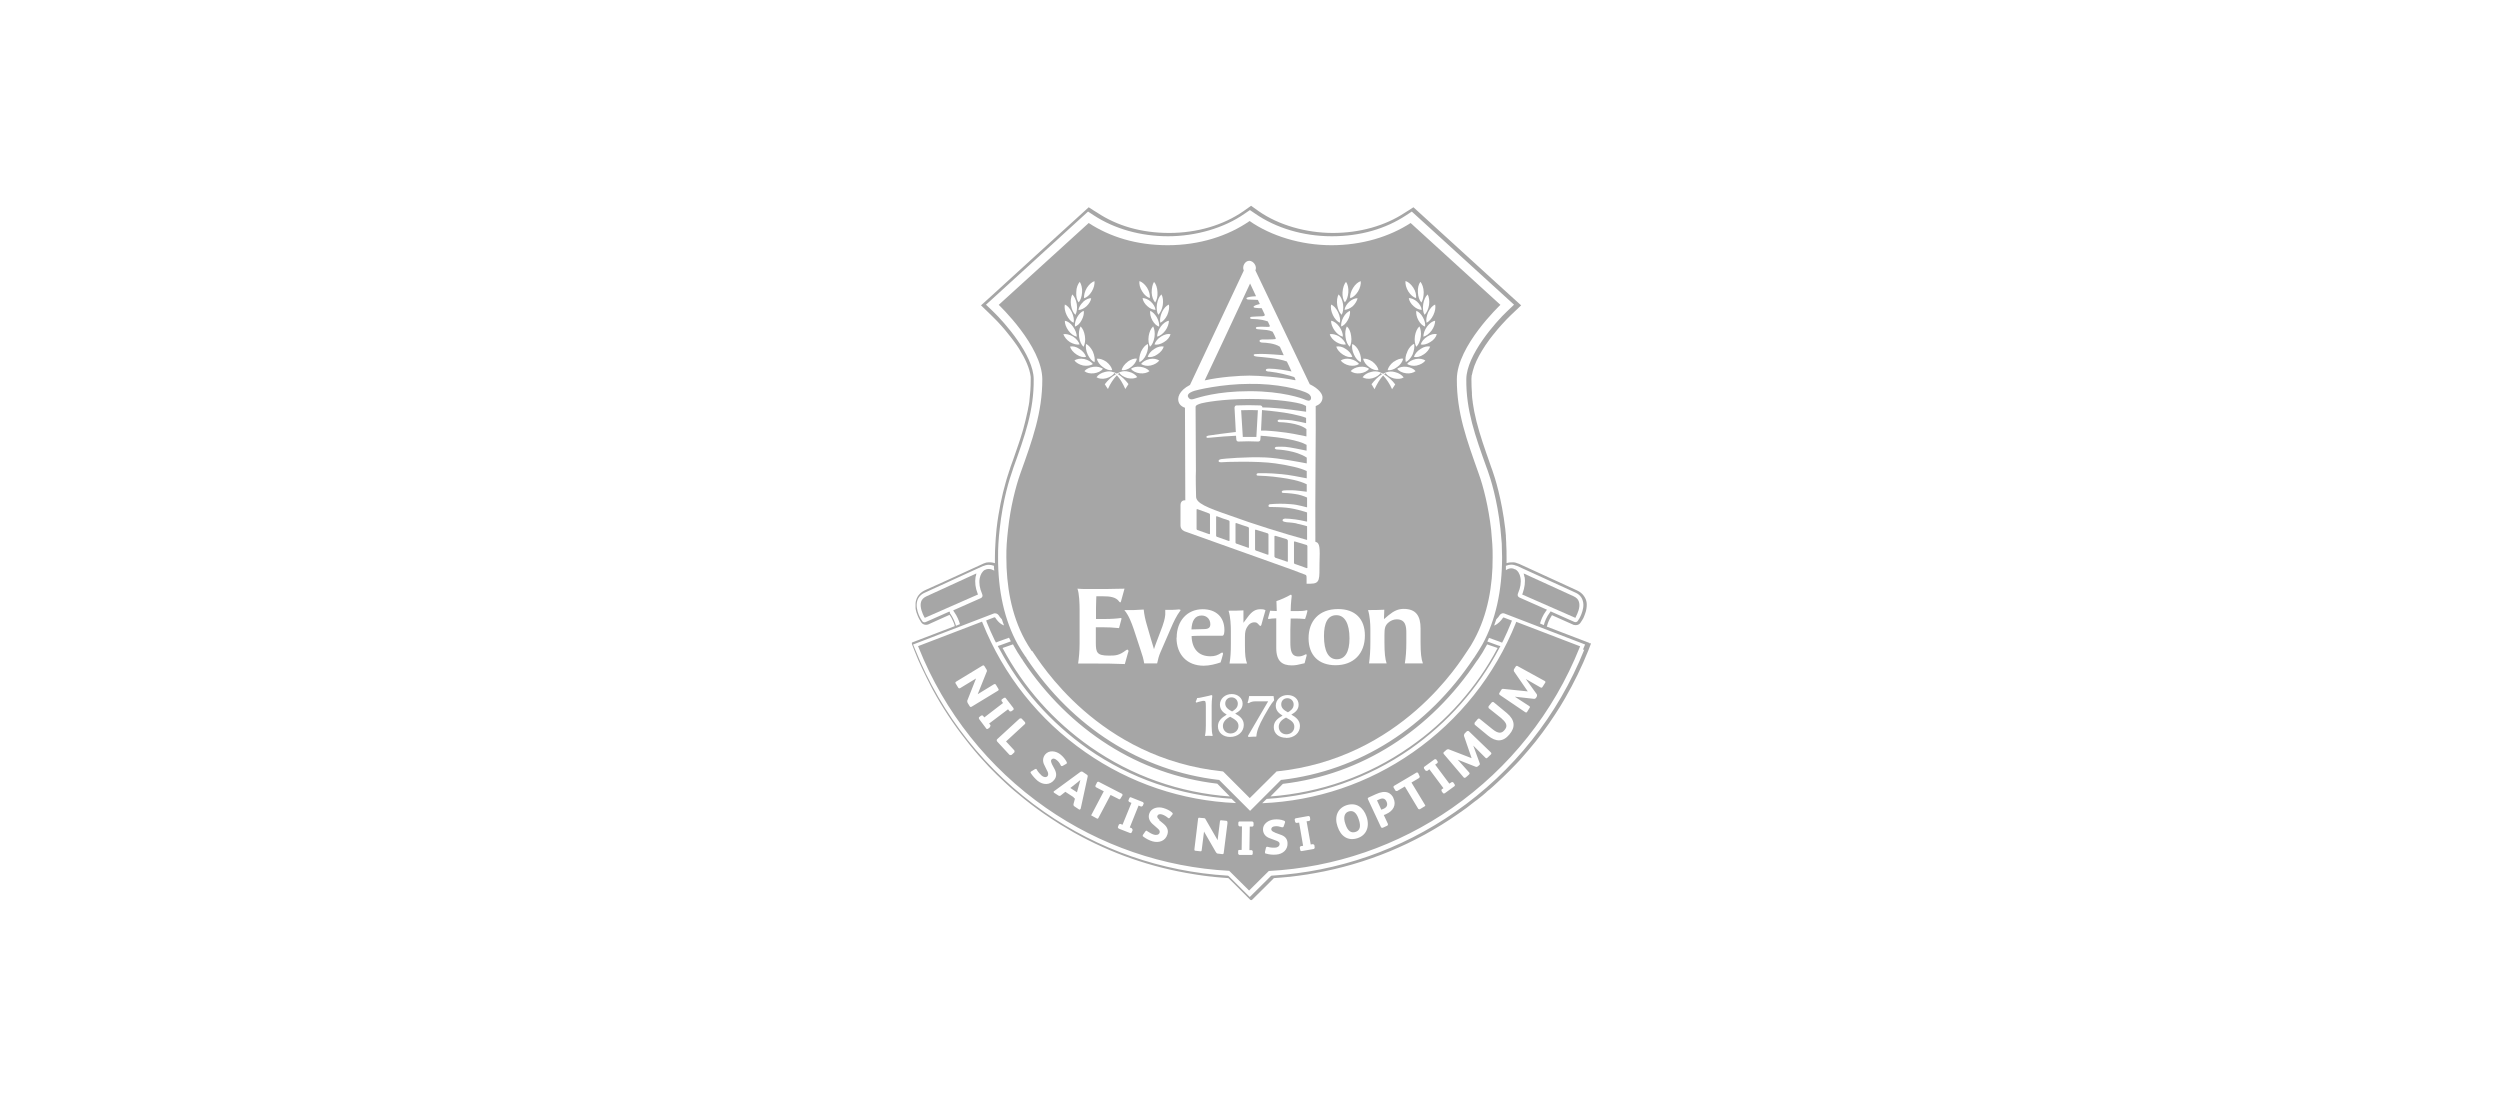<?xml version="1.0" encoding="UTF-8"?><svg id="Layer_1" xmlns="http://www.w3.org/2000/svg" xmlns:xlink="http://www.w3.org/1999/xlink" viewBox="0 0 150.89 66.73"><defs><style>.cls-1{fill:#a6a6a6;}.cls-1,.cls-2{stroke-width:0px;}.cls-3{clip-path:url(#clippath);}.cls-2{fill:none;}</style><clipPath id="clippath"><rect class="cls-2" width="150.89" height="66.73"/></clipPath></defs><g class="cls-3"><path class="cls-1" d="M59,35.81h0c-.13-.33-.17-.67-.12-.98,0-.02,0-.04.02-.06l.03-.16-3.01,1.38c-.17.08-.29.19-.33.34-.09.32.1.73.19.9l.04.06,3.21-1.41-.03-.07Z"/><path class="cls-1" d="M95.11,37.23c.09-.17.29-.58.19-.9-.04-.15-.15-.26-.32-.34l-3.02-1.38.04.16s0,.05.02.06c.05.3,0,.64-.12.98l-.03.07,3.21,1.41.04-.06Z"/><path class="cls-1" d="M65.16,47.25c.02-.07.03-.13.05-.17-.05.03-.1.07-.14.11l-.47.37.4.26.16-.57Z"/><path class="cls-1" d="M81.82,50.21c.25-.08.34-.32.19-.75-.14-.44-.36-.57-.62-.48-.24.08-.33.35-.19.75.14.44.36.57.62.48"/><path class="cls-1" d="M83.24,48.25h0l-.13.06.26.56s.13-.05.15-.06c.19-.09.25-.23.17-.42-.09-.21-.25-.24-.45-.14"/><path class="cls-1" d="M78.26,31.59c-.33-.06-.53-.06-.6-.07-.07-.02-.25-.02-.25-.12,0-.07.08-.09.16-.1.12,0,.43.02.61.05.44.06.71.15.71.13v-.55s-.61-.22-1.27-.29c-.44-.04-.65-.03-.91-.04-.05,0-.15.02-.15-.07s.09-.1.13-.1c.33-.03.76-.04,1.21,0,.49.03.99.21.99.19v-.59c-.19-.09-.47-.18-.7-.21-.29-.05-.68-.07-.74-.07s-.08-.03-.09-.05c0-.04.02-.07.07-.09.09-.02.3-.02.56-.02.19,0,.65.06.88.09v-.45c-.45-.23-1.12-.34-1.55-.4-.66-.1-1.26-.12-1.36-.12-.06,0-.11,0-.12-.06,0-.05.03-.09.12-.09.08,0,.59-.02,1.4.06.39.03,1.16.18,1.51.25v-.44c-.4-.19-1.01-.33-1.89-.46-1.08-.16-3.14-.09-3.25-.07-.15,0-.18-.02-.18-.08,0-.05.05-.09.16-.11.11-.02,1.52-.15,2.67-.1.86.04,2.11.29,2.49.36v-.35c-.66-.44-1.73-.49-1.8-.49-.07,0-.12-.04-.13-.08,0-.04.04-.07.09-.08.05,0,.21-.02.55,0,.27.02.99.17,1.28.23v-.35c-.49-.29-1.61-.45-2.48-.53,0,0-.1,0-.29-.02l-.02.23c0,.07-.06.12-.13.12-.51-.02-.69-.02-1.2,0h0c-.06,0-.12-.05-.12-.12l-.02-.23c-.46.02-1,.06-1.6.12-.09,0-.17.03-.18-.03-.02-.04,0-.07.12-.1.09-.02,1.29-.18,1.59-.21h.06l-.08-1.48s.02-.06.03-.09c.02-.02.06-.04.09-.04.62-.02.83-.02,1.44,0,.03,0,.06.02.09.04.02.02.03.06.03.08.28,0,.55.02.78.04.47.02,1.57.18,1.86.22v-.34c-.05-.04-.14-.06-.2-.1-.31-.12-1.51-.33-3.21-.33s-2.74.22-2.9.26c-.17.05-.36.11-.36.22l.02,3.86c-.02.26,0,1.3.01,1.55,0,.4.64.66,2.03,1.14,1.45.53,3.28,1.1,4.67,1.48v-.83s-.37-.11-.64-.16"/><path class="cls-1" d="M77.68,32.55h0c-.28-.08-.42-.13-.7-.21-.03,0-.06,0-.06.04v1.21s.02.05.05.07c.28.1.42.14.71.24.02.02.05,0,.05-.03v-1.24s-.02-.06-.05-.07"/><path class="cls-1" d="M76.51,32.19c-.29-.09-.42-.13-.71-.22-.02,0-.05,0-.05.03v1.17s.02.05.05.06c.28.1.42.15.71.25.02,0,.05,0,.05-.03v-1.2s-.02-.05-.05-.06"/><path class="cls-1" d="M74.16,31.41c-.29-.09-.42-.14-.71-.25-.02,0-.05,0-.05.03v1.15s.02.06.05.06c.28.1.42.15.71.25.02,0,.05,0,.05-.03v-1.15s-.02-.05-.05-.06"/><path class="cls-1" d="M78.19,22.91s-.04-.09-.07-.15c-.28-.1-.98-.28-1.48-.33-.1,0-.24-.02-.24-.09,0-.06.05-.09.21-.09.4,0,1.05.11,1.34.17-.08-.18-.17-.38-.28-.6-.54-.21-1.56-.27-1.75-.29-.2-.02-.26-.05-.25-.11,0-.06.13-.05.44-.06.36,0,1.14.06,1.37.08-.07-.16-.15-.33-.23-.51-.3-.21-.87-.25-1.03-.25-.15,0-.21-.06-.2-.11,0-.06.09-.07.15-.08.06,0,.71,0,.77-.02.04,0,.08-.02.05-.08-.06-.14-.1-.23-.18-.37-.1-.05-.24-.09-.35-.1-.09-.01-.4-.03-.56-.05-.09-.02-.1-.04-.1-.07,0-.04.02-.06.1-.07.2-.02.56,0,.64,0,.06,0,.12-.02.1-.07-.04-.1-.08-.18-.12-.26-.09-.04-.22-.06-.33-.09-.14-.03-.41-.06-.64-.06-.05,0-.1-.03-.1-.06s.02-.06.09-.07c.15-.02.47-.02.6-.03.1,0,.23-.02.19-.11-.07-.14-.11-.25-.18-.38-.1,0-.26,0-.38-.02-.05,0-.11-.02-.11-.06,0-.04.05-.06.11-.09.04-.02.17-.06.27-.08-.05-.09-.08-.17-.12-.25-.14,0-.38-.02-.57-.02-.08,0-.12-.04-.12-.07s.02-.05.1-.07c.14-.04.37-.06.48-.06-.13-.27-.25-.53-.36-.77-.87,1.86-2.47,5.3-2.74,5.85.9-.21,2.13-.29,2.7-.29s1.86.09,2.77.28"/><path class="cls-1" d="M72.98,30.99h0c-.28-.1-.42-.15-.71-.26-.02,0-.05,0-.05.03v1.17s.02.06.05.06c.29.1.43.15.71.25.03,0,.05,0,.05-.04v-1.15s-.02-.05-.05-.06"/><path class="cls-1" d="M75.33,31.81h0c-.29-.09-.42-.14-.71-.24-.02,0-.05,0-.05.03v1.15s.02.06.05.06c.28.1.42.15.71.25.02.02.05,0,.05-.02v-1.17s-.02-.05-.05-.06"/><path class="cls-1" d="M73.05,37.67h0c0-.3-.22-.52-.52-.52-.41,0-.59.31-.62.84l.75-.02c.28,0,.39-.09.39-.29"/><path class="cls-1" d="M80.66,37.13c-.54,0-.75.49-.75,1.26,0,.91.27,1.4.77,1.4s.77-.43.77-1.26c0-.9-.29-1.4-.79-1.4"/><path class="cls-1" d="M77.25,25.33h0c.06,0,.35,0,.72.04.28.04.68.13.86.17v-.32c-.38-.16-1.25-.32-1.72-.37-.29-.04-.62-.07-.94-.1l-.06,1.24c.17,0,.28,0,.28,0,.21.02.43.02.64.05.83.08,1.52.24,1.82.3v-.44c-.47-.39-1.55-.42-1.61-.42s-.13-.02-.13-.08.08-.07.14-.08"/><path class="cls-1" d="M72.18,24.04c.14-.03,1.24-.43,3.24-.43s3.18.44,3.32.5c.16.07.3.12.37,0,.06-.12-.02-.27-.13-.34-.44-.28-1.97-.63-3.57-.6-1.61,0-3.22.36-3.44.46-.23.09-.33.22-.25.35.12.21.32.1.46.06"/><path class="cls-1" d="M78.85,32.89h0c-.28-.09-.42-.13-.7-.21-.03,0-.05,0-.05.04,0,.52,0,.79,0,1.25,0,.03.02.06.05.07.29.1.43.14.71.25.02,0,.05,0,.05-.03v-1.3s-.02-.06-.05-.07"/><path class="cls-1" d="M75.01,26.37c.36,0,.82,0,.82,0l.09-1.61c-.38-.02-1.01,0-1.01,0l.1,1.6Z"/><path class="cls-1" d="M84.1,48.17c.2.42-.02.78-.43.96-.03.02-.12.06-.15.06l.25.54s.02.08-.05.11l-.26.12s-.09.02-.11-.04l-.78-1.67c-.03-.06-.02-.09.04-.12l.42-.19c.3-.14.54-.18.75-.1.14.06.26.18.32.32M91.38,40.53h0s-.03-.09,0-.14l.11-.17s.06-.06.1-.02l1.64.9c.05.03.06.07.03.11l-.16.25c-.03.06-.08.06-.14.02l-.87-.5h0l.67.93s.02.09,0,.12l-.05.09s-.06.07-.12.06l-1.16-.13h0s.86.56.86.56c.07.04.06.08.02.13l-.13.21c-.03.06-.07.07-.13.03l-1.52-1.03c-.06-.05-.06-.08-.03-.13l.11-.18c.04-.06.07-.07.14-.06l1.46.15h0s-.82-1.19-.82-1.19ZM90.64,43.37l-.79-.63s-.03-.08,0-.12l.18-.22s.07-.06.12-.02l.8.66c.5.42.52.86.15,1.29-.38.46-.81.46-1.29.07l-.8-.66s-.03-.09,0-.13l.18-.21s.06-.06.11-.02l.78.63c.36.29.56.26.73.05.17-.2.17-.4-.18-.69M88.36,44.41s0-.1.04-.14l.14-.14s.08-.03.11,0l1.34,1.29s0,0,0,0c.03.04.03.08,0,.11l-.21.2c-.06.06-.1.04-.15-.02l-.71-.71.39,1.07c.02.06,0,.09-.03.11l-.08.07s-.07.06-.13.03l-1.09-.43h0s.69.77.69.77c.05.06.03.09-.02.14l-.18.16s-.09.06-.13,0h0s-1.19-1.4-1.19-1.4c-.05-.06-.04-.09,0-.13l.16-.14s.09-.05.14-.02l1.37.53h0s-.47-1.37-.47-1.37ZM87.49,47.29l.12-.08s.08-.02.1.01l.09.13s.02.06,0,.09l-.6.44s-.08.02-.1,0l-.09-.13s-.02-.08,0-.1l.11-.08-.85-1.14-.13.1s-.08,0-.1-.02l-.09-.12s-.02-.07,0-.1l.63-.46s.07-.02.1,0l.09.13s.02.07-.02.1l-.13.09.85,1.14ZM85.69,46.86s0,.08-.06.11l-.44.26.81,1.34c.04.06.03.07-.02.1l-.28.17s-.05.02-.1-.02l-.81-1.35-.46.27s-.09.02-.11-.03l-.11-.18s-.02-.08.03-.1l1.22-.72.13-.08s.07-.02.1.02h0s.1.22.1.22ZM81.27,48.6c.59-.19,1.02.13,1.21.69.21.62-.02,1.13-.55,1.3-.56.18-1-.1-1.2-.7-.21-.59,0-1.11.54-1.29M79.1,50.97l.14-.02s.08.02.09.06l.02.15s-.02.07-.05.08l-.74.13s-.08-.01-.08-.05l-.03-.16s.02-.08.06-.09l.14-.02-.24-1.4-.16.02s-.07-.02-.08-.06l-.03-.15s.02-.06.06-.07l.78-.14s.07.03.08.05l.02.16s-.02.08-.06.09l-.16.02.25,1.4ZM76.94,50.25l.35.13c.24.08.4.22.42.49.03.41-.28.68-.68.71-.19.02-.42,0-.62-.06-.05,0-.06-.03-.06-.06,0-.01,0-.03,0-.05l.06-.25s.02-.05.05-.05c0,0,.03,0,.05,0,.15.05.32.06.46.05.13,0,.27-.09.26-.23,0-.11-.1-.15-.2-.19l-.4-.15c-.23-.08-.38-.25-.4-.49-.03-.37.33-.61.67-.64.21-.02.4,0,.59.07.05.02.06.03.07.06,0,0,0,.02,0,.05l-.08.23s-.02.05-.05.06c-.02,0-.03,0-.06,0-.13-.04-.29-.08-.4-.06-.12,0-.25.06-.24.2h0c.02.1.13.14.21.17M57.95,41.53c-.05.03-.09.02-.12-.03l-.14-.23c-.04-.06-.04-.09.02-.13l1.58-.96c.07-.04.09-.02.13.03l.13.21c.02.06.03.09,0,.13l-.54,1.35.98-.6c.05-.03.1-.01.12.03l.15.25c.04.06,0,.09-.03.11l-1.58.96c-.06.04-.09.02-.12-.02l-.13-.21s-.03-.09-.02-.13l.53-1.34h0s-.97.59-.97.59ZM59.77,43.79s0,.08-.02.1l-.12.1s-.07.02-.09,0l-.45-.6s-.02-.08,0-.1l.13-.1s.08-.02.1,0l.09.11,1.13-.87-.09-.12s-.02-.08.02-.1l.13-.09s.06-.02.09,0l.48.62s.02.07,0,.1l-.13.09s-.08.02-.1,0l-.1-.12-1.14.86.1.12ZM61.22,45.29s.03.08,0,.12l-.16.15s-.09.03-.13,0l-.75-.81s-.05-.08,0-.13l1.36-1.25s.08-.03.12,0l.2.21s.05.08,0,.12l-1.14,1.05.5.54ZM63.22,46.56l-.19-.39c-.11-.21-.1-.44.05-.63.24-.29.66-.22.93,0,.16.13.28.28.37.45.02.05.02.07,0,.09,0,.01-.02.02-.04.03l-.21.12s-.06.02-.08,0c0,0-.02-.02-.03-.04-.05-.12-.15-.25-.25-.32-.09-.08-.22-.13-.31-.02-.06.08,0,.19.03.27l.17.32c.11.22.13.44-.04.64-.26.32-.67.3-.99.05-.14-.12-.3-.29-.41-.46-.03-.05-.03-.07,0-.09,0-.02.02-.02.04-.03l.21-.13s.06-.03.09,0c0,.02.02.02.02.04.08.14.19.26.3.36.1.08.25.13.35.02.06-.09.03-.18,0-.27M64.82,48.13l-.43-.28-.09-.06-.29.23s-.07.04-.12,0l-.28-.18s-.02-.04-.02-.06c0,0,.02-.02.02-.02l1.61-1.18s.08-.03.12,0l.25.17c.06.03.06.07.06.11l-.42,1.93s0,.03-.02.04c-.02.03-.05.05-.09.02l-.27-.18c-.06-.04-.06-.08-.06-.13l.09-.34-.09-.06ZM66.15,47.52s-.06-.06-.03-.11l.1-.2s.06-.05.1-.02l1.26.65.14.07s.05.05.03.09h0s-.13.21-.13.21c-.04.05-.08.04-.13,0l-.46-.23-.73,1.38c-.03.06-.04.06-.1.04l-.29-.16c-.06-.02-.06-.03-.02-.09l.73-1.39-.48-.25ZM68.32,50.01s.05.06.04.1l-.06.14s-.05.05-.09.03l-.69-.27s-.06-.06-.05-.09l.06-.15s.05-.05.1-.04l.12.05.54-1.32-.14-.06s-.06-.06-.04-.1l.06-.14s.04-.06.08-.04l.73.29s.06.05.05.09l-.06.14s-.06.05-.1.04l-.15-.06-.53,1.32.14.06ZM69.96,49.5l.29.24c.19.17.29.37.21.62-.12.4-.51.53-.9.42-.18-.05-.39-.16-.55-.28-.04-.02-.05-.05-.04-.07,0-.02.01-.03.02-.05l.14-.2s.04-.05.08-.04c0,0,.02,0,.04.03.13.09.27.17.41.21.12.03.28.02.33-.12.03-.11-.03-.18-.11-.25l-.33-.29c-.17-.16-.26-.37-.19-.6.11-.36.53-.45.86-.35.2.06.37.14.52.27.04.04.05.06.04.09,0,0,0,.02-.02.03l-.15.19s-.04.05-.07.04c0,0-.02-.01-.05-.03-.09-.08-.24-.17-.35-.2-.11-.04-.25-.03-.29.1-.02.09.07.17.13.22M74.09,49.65l-.23,1.82c0,.07-.05.09-.1.08l-.25-.03c-.05,0-.09-.03-.12-.08l-.72-1.25h0l-.14,1.12c0,.06-.04.08-.09.07l-.27-.03c-.06,0-.09-.02-.08-.1l.22-1.82c0-.07.05-.09.11-.07l.24.02c.06,0,.09.03.11.08l.72,1.25h0l.14-1.13c0-.06.04-.08.09-.07l.29.03c.07,0,.07.06.07.1M95.62,39.21c-1.58,3.96-4.27,7.35-7.78,9.79-3.27,2.28-7.09,3.61-11.07,3.85-.02,0-.04,0-.06.02l-1.28,1.27-1.28-1.27s-.03-.02-.06-.02c-3.97-.24-7.8-1.57-11.07-3.85-3.5-2.44-6.2-5.83-7.78-9.79l-.13-.31,4.84-1.86c.13-.06.26,0,.33.1h0c.03.06.1.15.19.24.04.13.08.25.13.37-.26-.09-.44-.33-.51-.44l-.02-.03s-.02-.02-.04-.02h-.02l-.34.13-.15.06.02.06s.02.06.03.08c.14.36.3.7.46,1.04.03.05.06.1.08.15l.15-.06.64-.23c.04.08.08.15.11.22l-.63.23-.16.05s.05.1.08.14c1.28,2.41,3.1,4.48,5.36,6.07,2.57,1.79,5.55,2.81,8.67,3.01l.27.26c-3.28-.14-6.41-1.2-9.09-3.07-2.8-1.95-4.95-4.65-6.21-7.81l-.03-.07-3.86,1.48.03.07c1.56,3.92,4.22,7.27,7.69,9.69,3.26,2.27,7.09,3.59,11.06,3.8l1.14,1.13.06.06,1.19-1.18c3.98-.21,7.8-1.53,11.06-3.8,3.47-2.42,6.13-5.77,7.7-9.69l.03-.07-3.86-1.48-.02.07c-1.27,3.16-3.42,5.86-6.22,7.81-2.68,1.87-5.81,2.93-9.09,3.07l.27-.26c3.13-.2,6.1-1.22,8.67-3.01,2.26-1.59,4.09-3.66,5.36-6.07.03-.05.05-.1.08-.14l-.16-.05-.63-.23c.03-.07.07-.14.1-.22l.64.23.15.06s.05-.1.08-.15c.16-.34.32-.68.46-1.04,0-.02.02-.05.03-.08l.03-.06-.16-.06-.34-.13h-.02s-.02,0-.03.02l-.02.03c-.07.1-.25.34-.51.44.04-.13.09-.25.13-.38.09-.08.16-.18.19-.23h0c.07-.12.21-.17.33-.11l4.84,1.86-.13.31ZM57.34,36.97l-.04-.06-1.44.64c-.09.03-.17,0-.21-.08-.03-.04-.13-.2-.21-.4-.08-.21-.16-.52-.08-.8.06-.22.22-.4.46-.5l3.52-1.61s.02,0,.02,0c.06-.03.18-.07.32-.07.1,0,.2.02.31.06,0,.1,0,.19.02.29-.11-.06-.22-.1-.33-.1-.07,0-.14.01-.21.05h-.02c-.16.09-.27.27-.32.52-.05.28,0,.6.14.92l.02.06c.03.08,0,.17-.09.21l-1.67.74.05.08c.2.28.3.55.36.75l-.24.1c-.06-.21-.17-.49-.37-.77M74.22,48.07c-3.03-.22-5.91-1.24-8.4-2.98-2.23-1.56-4.04-3.6-5.31-5.98l.63-.22s.04.07.06.11c.14.25.29.51.46.75.02.02.04.05.07.09v.02c2.84,4.24,7,6.88,11.74,7.44l.75.76ZM75.54,51.31s.07.03.07.07v.16s-.02.06-.06.06h-.75s-.07-.04-.07-.07v-.16c0-.06.03-.07.07-.07h.14l.02-1.42h-.15s-.07-.04-.07-.08v-.15s.02-.07.06-.07h.79s.07.05.07.08v.16s-.03.07-.07.07h-.16l-.02,1.42h.14ZM89.75,38.89l.64.22c-1.26,2.38-3.07,4.43-5.31,5.98-2.49,1.74-5.37,2.75-8.4,2.98l.75-.76c4.74-.56,8.9-3.21,11.72-7.44l.02-.02s.05-.07.07-.1c.16-.23.32-.49.45-.74.02-.04.05-.07.06-.11M60.26,32.8c.02-.29.04-.59.08-.89.19-1.76.6-3.04.77-3.51l.05-.16c.7-1.94,1.25-3.48,1.23-5.35,0-1.45-1.78-3.45-2.46-4.1l-.42-.4.43-.39,5.73-5.23.35.23c1.24.81,2.82,1.26,4.48,1.26s3.38-.49,4.63-1.37l.31-.21.31.21c1.25.87,2.9,1.37,4.63,1.37s3.25-.45,4.48-1.26l.35-.23,6.17,5.62-.42.4c-.68.64-2.45,2.64-2.46,4.1-.02,1.86.53,3.4,1.23,5.35l.06.16c.17.47.58,1.75.77,3.51.03.3.06.6.08.89,0,.28.02.56.02.83,0,2.03-.39,3.8-1.18,5.25-.14.24-.29.49-.44.71-.02.03-.04.06-.07.11l-.02.02c-2.79,4.19-6.9,6.8-11.59,7.35h-.04l-1.87,1.87-1.87-1.87h-.04c-4.68-.55-8.8-3.16-11.59-7.35v-.02s-.06-.08-.08-.1c-.16-.23-.31-.48-.45-.72-.79-1.44-1.19-3.21-1.18-5.25,0-.27,0-.55.02-.83M90.89,34.15c.12-.05.23-.07.32-.07.13,0,.25.04.32.07,0,0,.02,0,.02,0l3.52,1.61c.24.1.4.28.46.5.09.28,0,.59-.08.8-.08.21-.18.36-.21.4-.04.08-.14.11-.21.08l-1.44-.64-.04.06c-.21.28-.32.56-.37.77l-.23-.1c.06-.21.16-.48.36-.75l.06-.08-1.67-.74c-.08-.04-.12-.13-.09-.21l.02-.06c.14-.32.19-.64.14-.92-.04-.24-.16-.43-.32-.51h-.02c-.07-.04-.14-.06-.21-.06-.11,0-.22.04-.33.11,0-.1,0-.19,0-.29M95.94,38.84s0-.01,0-.02c0,0,0,0,0,0,0,0-.01-.02-.02-.02,0,0,0,0,0,0,0,0,0,0,0,0l-2.56-.98c.03-.12.08-.28.17-.45,0-.02.02-.03.03-.05.03-.06.07-.12.11-.19l.49.22.83.37s.02,0,.03,0c.03.01.07.01.1.01.12,0,.23-.06.29-.17.01-.02.04-.06.07-.11,0,0,.01-.02.02-.03.01-.02.03-.05.04-.07,0-.01.01-.02.02-.03.02-.04.04-.09.06-.14,0-.02.01-.03.02-.05.03-.08.05-.16.08-.24,0,0,0,0,0,0,.01-.05.02-.1.03-.15.02-.1.02-.2.02-.29,0-.08-.02-.15-.04-.22,0,0,0,0,0,0-.02-.05-.03-.1-.06-.14-.01-.03-.03-.05-.04-.07-.01-.02-.03-.04-.04-.06-.1-.14-.24-.25-.42-.33l-1.11-.51-2.4-1.1s0,0,0,0c0,0,0,0-.01,0,0,0,0,0-.01,0-.04-.02-.09-.04-.16-.06-.03,0-.07-.01-.11-.02-.02,0-.04,0-.06,0-.11,0-.24,0-.38.05v-.33c0-.27,0-.54-.02-.82,0,0,0-.02,0-.03,0-.01,0-.03,0-.04,0-.12-.02-.25-.02-.37,0-.02,0-.04,0-.07-.01-.14-.03-.28-.04-.42-.21-1.79-.62-3.09-.79-3.56l-.06-.16c-.06-.18-.12-.35-.18-.52-.04-.12-.08-.23-.12-.34-.3-.87-.56-1.68-.72-2.49-.02-.12-.04-.23-.06-.35-.01-.06-.02-.12-.03-.19,0-.05-.01-.1-.02-.16-.01-.11-.03-.21-.03-.32,0-.03,0-.06,0-.09-.02-.26-.03-.53-.03-.8,0-.06,0-.13.01-.2,0-.04,0-.08.02-.11.01-.07.03-.14.05-.22.1-.4.31-.83.56-1.24.04-.07.09-.15.14-.22.02-.04.05-.07.07-.11.08-.12.16-.23.24-.34.03-.04.07-.09.1-.13.03-.04.07-.09.1-.13.02-.02.03-.04.05-.06.07-.09.15-.19.22-.27.04-.05.08-.09.12-.14.06-.07.11-.13.17-.19,0,0,0,0,0,0,.21-.23.39-.42.53-.55l.62-.59h0s-1.51-1.37-1.51-1.37l-4.99-4.55-.28.18-.24.15c-1.19.79-2.73,1.22-4.34,1.22s-3.28-.47-4.49-1.32l-.45-.32-.45.32c-1.22.85-2.81,1.32-4.49,1.32s-3.15-.43-4.34-1.22l-.21-.13-.31-.2-3.23,2.94-2.64,2.41-.63.57h0s.61.59.61.59c.09.09.2.2.33.33t0,0c.05.05.1.11.16.17.03.03.05.06.08.09t0,0c.06.06.11.13.17.19.02.02.04.04.06.07t0,0s.07.08.1.12c.11.14.23.29.35.44.05.07.1.13.15.2.02.02.03.05.05.07.03.05.07.09.1.14.03.04.05.08.08.12.02.04.05.07.07.11.35.56.63,1.15.69,1.68,0,.02,0,.04,0,.06,0,.04,0,.09,0,.13,0,.43-.03.84-.08,1.25,0,.05-.01.1-.02.15-.01.07-.02.15-.04.22-.02.12-.04.24-.07.35-.07.32-.14.63-.23.95h0c-.02.08-.05.16-.07.24-.04.12-.07.24-.11.36-.03.08-.05.16-.08.24-.01.04-.03.08-.04.12-.09.27-.19.55-.29.84-.06.17-.12.35-.19.53l-.05.16c-.02.06-.05.13-.07.21,0,.03-.02.06-.03.09-.01.04-.03.08-.04.13h0c-.02.05-.03.11-.05.16,0,0,0,0,0,0-.02.06-.03.12-.05.18-.1.35-.21.77-.31,1.27-.02.09-.03.18-.05.28,0,0,0,0,0,0-.01.07-.03.14-.04.22h0c-.01.07-.03.15-.04.22-.04.25-.08.52-.11.8,0,.08-.02.15-.02.23-.02.22-.04.45-.05.67-.02.29-.03.57-.03.85,0,.11,0,.22,0,.33-.19-.06-.35-.06-.48-.04-.02,0-.04,0-.06.01-.06.02-.1.04-.14.05h0s0,0,0,0c0,0,0,0,0,0,0,0,0,0,0,0l-2.16.99-1.35.61c-.29.13-.48.33-.56.6-.04.12-.05.25-.04.38,0,.03,0,.06,0,.09,0,0,0,.01,0,.02,0,.06.02.11.03.17.02.08.04.15.08.24h0s.02.05.03.08c.02.04.03.07.05.11.03.06.05.1.08.14,0,0,0,0,0,0,0,.01.02.03.02.04h0s.03.05.04.06c.05.1.17.17.28.17.04,0,.07,0,.1-.01h0s.02,0,.03,0l.73-.33.58-.26s.02.03.03.04c.01.02.03.04.04.06.04.06.07.12.1.19.02.04.04.09.06.13.02.04.03.08.05.12,0,.01.01.03.01.04,0,.03.02.05.02.07,0,.01,0,.02.01.03l-2.56.98s0,0,0,0c-.01,0-.02.01-.03.02h0s0,0,0,.01c0,0,0,.01,0,.02,0,.02,0,.03,0,.05l.15.39c.05.12.1.25.15.37.05.12.1.25.16.37.05.12.11.24.17.37h0c.16.34.33.68.5,1.01.04.08.09.17.13.25.58,1.07,1.25,2.08,2,3.03.11.15.23.29.35.44.05.06.1.12.14.17.1.11.19.23.29.34.2.22.4.44.6.66.32.33.64.65.98.96.18.17.37.34.56.5.07.06.14.12.22.18.51.43,1.03.83,1.58,1.21.31.21.62.42.94.62.21.13.43.26.64.38.07.04.15.09.22.13,2.24,1.26,4.68,2.11,7.21,2.51.08.01.17.03.25.04.25.04.49.07.74.1.09,0,.18.02.28.03.28.03.56.05.84.07l.27.26,1.05,1.05s.03.02.06.02.05-.02.05-.02l.88-.87.44-.44c.28-.02.56-.04.84-.07.09,0,.19-.02.28-.03.25-.03.49-.06.74-.1.1-.01.21-.03.31-.05.1-.02.2-.03.3-.05,3.1-.55,6.05-1.76,8.65-3.58.05-.03.1-.07.14-.1,0,0,.01,0,.02-.01.1-.07.19-.14.29-.21,0,0,0,0,0,0,0,0,.01,0,.02-.01.08-.06.16-.12.23-.18.01,0,.02-.02.04-.03.01-.01.03-.02.05-.04.09-.07.18-.14.27-.21.01,0,.02-.01.03-.02,0,0,.01,0,.02-.01.07-.05.13-.1.2-.16.12-.09.24-.19.35-.29.02-.01.04-.03.05-.05.04-.04.09-.07.13-.11,0,0,.01,0,.02-.01.08-.07.16-.14.24-.21.08-.07.17-.15.25-.23.25-.23.49-.46.73-.7.14-.14.28-.29.42-.43.14-.14.27-.29.4-.44,0,0,0,0,0,0,.13-.15.26-.3.39-.45.13-.15.25-.31.38-.46.28-.35.55-.72.81-1.09.12-.17.24-.35.35-.52.22-.33.43-.67.63-1.02.53-.92,1-1.88,1.4-2.88l.15-.39s0,0,0,0c0,0,0,0,0,0,0-.01,0-.02,0-.04"/><path class="cls-1" d="M74.35,42.95h0c.17-.1.36-.23.36-.48,0-.21-.16-.38-.38-.38s-.38.16-.38.37c0,.23.18.36.41.48"/><path class="cls-1" d="M64.76,20.31c.21.13.35.32.4.48-.16.03-.37-.02-.58-.14-.2-.13-.34-.31-.4-.48.16-.03.37.02.58.14M64.27,18.38c.15.06.31.23.42.46.11.23.15.47.11.64-.15-.06-.31-.23-.42-.46-.11-.23-.15-.47-.11-.64M64.72,17.77c.12.11.23.33.27.58.04.26,0,.5-.08.65-.13-.11-.23-.32-.27-.58-.04-.26,0-.5.08-.65M64.96,17.63c0-.27.1-.49.21-.62.09.14.16.37.14.64-.02.25-.09.48-.21.6-.1-.13-.16-.37-.14-.63M65.38,18.21c.16-.14.34-.22.48-.21-.02.16-.13.34-.29.49-.16.14-.34.22-.48.22.02-.16.13-.34.29-.49M65.6,17.37c.14-.21.31-.36.46-.4.02.18-.04.42-.17.63-.13.22-.31.36-.46.4-.02-.17.04-.41.17-.63M66.06,21.86c-.15-.06-.3-.23-.41-.46-.11-.23-.13-.48-.1-.64.14.06.3.23.41.46.1.24.14.48.1.64M66.57,22.26c-.11.14-.31.24-.54.27-.24.03-.45-.02-.58-.13.1-.13.31-.23.54-.26.23-.03.44.02.58.12M66.77,21.83c.19.15.33.34.36.51-.16.03-.36-.03-.56-.18-.2-.14-.33-.33-.37-.51.16-.02.36.04.57.18M67.22,22.46h0s0,0,0,0c.06.03.13.05.19.09,0,0,.07-.05.21-.1.14-.05.32-.07.51-.01.23.05.41.18.51.32-.14.09-.35.11-.59.06-.21-.06-.4-.17-.49-.31-.03.02-.05.05-.09.07.24.15.44.34.64.6-.08.12-.11.18-.19.3-.15-.33-.3-.6-.51-.83-.22.23-.4.51-.54.83-.08-.12-.12-.17-.19-.29.19-.25.41-.45.67-.6-.02-.02-.05-.05-.08-.08-.1.14-.28.26-.5.32-.23.06-.45.03-.59-.06.09-.14.28-.27.51-.32.2-.06.38-.04.52.02h0ZM68.06,21.83c.2-.14.4-.21.56-.18-.04.18-.17.37-.36.51-.2.15-.41.21-.56.18.03-.17.17-.36.37-.51M68.84,22.14c.23.03.43.13.54.26-.13.1-.35.16-.59.13-.23-.03-.43-.13-.53-.27.13-.1.34-.15.58-.12M68.87,21.22c.11-.23.26-.4.41-.46.04.17,0,.41-.1.64-.1.23-.26.4-.41.46-.03-.17,0-.4.1-.64M68.76,16.96c.16.05.33.19.47.4.13.21.19.45.17.63-.15-.04-.33-.18-.46-.4-.14-.21-.19-.44-.17-.63M69.74,18.7c-.14,0-.33-.07-.49-.22-.17-.15-.27-.33-.29-.49.14,0,.33.07.49.21.17.15.27.33.29.49M69.65,17.01c.12.13.2.35.21.62.02.25-.04.49-.14.63-.11-.13-.2-.35-.21-.6,0-.27.05-.5.14-.64M70.1,17.77c.09.15.12.39.08.65-.04.25-.15.47-.27.58-.09-.15-.12-.39-.08-.65.04-.25.14-.47.27-.58M70.55,18.38c.04.17,0,.41-.1.64-.11.23-.28.4-.42.46-.04-.17,0-.41.1-.64.11-.23.27-.4.42-.46M70.25,20.65c-.21.13-.42.18-.57.14.05-.17.19-.35.4-.48.21-.13.41-.18.57-.14-.05.18-.19.36-.4.48M69.39,21.67c.23-.05.44,0,.58.09-.1.13-.29.25-.52.3-.23.05-.44,0-.58-.09.1-.14.29-.25.52-.3M69.67,21.06c.21-.14.42-.18.57-.14-.05.17-.19.35-.4.48-.2.14-.42.18-.57.14.05-.17.19-.35.4-.48M69.6,19.7c.08.15.12.39.08.64-.04.26-.14.48-.27.59-.08-.15-.12-.39-.08-.65.04-.25.14-.47.27-.58M70.06,19.71c.15-.2.33-.33.49-.35,0,.17-.07.4-.22.6-.15.2-.33.32-.49.36,0-.18.07-.4.22-.61M69.95,19.71h0c-.14-.04-.29-.18-.4-.38-.11-.2-.15-.41-.13-.57.13.05.28.19.4.39.11.2.16.4.14.56M71.18,36.79c.1,0,.08.05.05.08-.22.29-.4.67-.57,1.07l-.62,1.43c-.1.23-.14.4-.2.67-.07,0-.22,0-.37,0-.13,0-.29,0-.41,0-.05-.29-.1-.46-.2-.75l-.43-1.31c-.14-.4-.29-.82-.57-1.16.43.01.76,0,1.17-.03.03.32.1.63.19.93l.24.83c.06.2.19.63.19.63.04-.14.1-.29.14-.4l.37-.98c.06-.17.15-.44.17-.7,0-.09,0-.18,0-.29.1,0,.26,0,.41,0,.13,0,.34-.02.44-.03M71.82,23.24l3.25-6.91c-.12-.26.08-.59.33-.59s.49.33.37.58l3.28,6.87c.56.27.8.61.77.84-.02.25-.2.4-.41.48.02,1.24-.04,5.67-.02,8.19.28.06.28.36.25,1.31-.01.91.06,1.22-.54,1.22-.08,0-.24,0-.24,0v-.31c0-.16,0-.21-.1-.24-.25-.1-.52-.19-.82-.31-.21-.07-6.41-2.29-6.41-2.29,0,0-.28-.08-.28-.36,0-.02,0-.26,0-.34v-.89c0-.23.15-.31.29-.29,0,0,0-.02,0-.04,0-.82-.02-5.1-.02-5.55-.28-.09-.36-.29-.36-.29-.14-.29,0-.74.65-1.08M80.83,20.31c.2.13.35.32.4.48-.16.03-.37-.02-.57-.14-.21-.13-.36-.31-.4-.48.16-.03.37.02.58.14M80.34,18.38c.15.06.31.23.42.46.11.23.15.47.11.64-.15-.06-.31-.23-.42-.46-.11-.23-.15-.47-.11-.64M80.79,17.77c.13.11.23.33.27.58.04.26,0,.5-.08.65-.13-.11-.23-.33-.27-.58-.04-.26,0-.5.08-.65M81.03,17.63c.02-.27.1-.49.21-.62.1.14.16.37.14.64-.02.25-.1.48-.21.6-.1-.13-.16-.37-.14-.63M81.94,17.99c-.03.16-.14.34-.29.49-.17.14-.36.22-.5.22.02-.16.13-.34.29-.49.17-.14.35-.22.5-.21M81.67,17.37c.13-.21.31-.36.46-.4.02.18-.04.42-.17.63-.14.22-.31.36-.47.4-.02-.17.04-.41.18-.63M82.13,21.86c-.15-.06-.31-.23-.41-.46-.11-.23-.14-.48-.1-.64.15.06.31.23.41.46.11.24.14.48.1.64M82.63,22.26c-.1.14-.3.24-.53.27-.24.03-.44-.02-.58-.13.11-.13.3-.23.54-.26.23-.03.44.02.57.12M82.84,21.83c.19.15.33.34.36.51-.16.03-.36-.03-.56-.18-.2-.14-.33-.33-.37-.51.16-.02.37.04.57.18M83.48,22.56c.06-.03.12-.06.18-.09,0,0,0,0,.02,0,.14-.05.33-.07.52-.01.23.05.42.18.52.32-.14.09-.36.11-.59.06-.22-.06-.4-.17-.5-.32-.03.03-.06.06-.09.08.26.15.48.35.67.6-.08.12-.11.18-.19.29-.14-.32-.33-.6-.54-.83-.21.23-.36.5-.52.83-.07-.12-.11-.18-.18-.3.19-.25.39-.45.63-.6-.02-.02-.06-.05-.08-.07-.1.13-.28.25-.5.31-.23.06-.45.03-.59-.06.09-.14.28-.27.51-.32.19-.06.37-.04.52.01.13.05.21.1.21.1M84.13,21.83c.2-.14.4-.21.56-.18-.04.18-.17.37-.37.51-.2.15-.41.21-.57.18.04-.17.17-.36.37-.51M84.91,22.14c.23.03.43.13.53.26-.13.1-.34.16-.57.13-.24-.03-.44-.13-.54-.27.13-.1.34-.15.58-.12M84.94,21.21c.11-.23.26-.4.41-.46.04.17,0,.41-.09.64-.11.23-.27.4-.41.46-.05-.17-.02-.4.1-.64M84.83,16.96c.16.05.33.19.47.4.14.21.19.45.17.63-.16-.04-.33-.18-.47-.4-.13-.21-.19-.44-.17-.63M85.81,18.7c-.14,0-.33-.07-.49-.22-.17-.15-.27-.33-.29-.49.14,0,.33.07.49.21.17.15.27.33.29.49M85.73,17.01c.11.13.19.35.2.62,0,.25-.05.49-.14.63-.12-.13-.2-.35-.21-.6-.02-.27.04-.5.14-.64M86.17,17.77c.08.15.12.39.08.65-.04.25-.15.47-.27.58-.09-.15-.12-.39-.08-.65.04-.25.14-.47.27-.58M86.62,18.38c.04.17,0,.41-.11.64-.11.23-.27.4-.41.46-.04-.17,0-.41.1-.64.11-.23.27-.4.42-.46M86.32,20.65c-.21.13-.42.18-.57.14.05-.17.19-.35.4-.48.2-.13.42-.18.57-.14-.05.18-.19.36-.4.48M85.67,19.7c.08.15.12.39.08.64-.04.26-.14.48-.27.59-.08-.15-.12-.39-.08-.65.04-.25.14-.47.27-.58M86.13,19.71c.15-.2.33-.33.49-.35,0,.17-.07.4-.22.6-.15.2-.33.32-.49.36,0-.18.07-.4.22-.61M86.01,19.71c-.14-.04-.29-.18-.4-.38-.11-.2-.15-.41-.13-.57.14.05.29.19.4.39.11.2.16.4.13.56M85.91,21.4c-.2.14-.41.18-.57.14.05-.17.19-.35.4-.48.21-.14.42-.18.58-.14-.06.17-.2.35-.4.48M85.52,22.06c-.23.05-.45,0-.59-.09.09-.14.29-.25.52-.3.23-.05.45,0,.58.09-.09.13-.29.25-.52.3M85.34,40.04c-.21,0-.43,0-.55,0,.06-.36.09-.77.09-1.25v-.58c0-.38-.03-.83-.58-.83-.19,0-.38.08-.53.22-.17.17-.21.31-.21.72v.47c0,.61.04.98.13,1.25-.1,0-.32,0-.52,0-.22,0-.43,0-.54,0,.05-.36.08-.77.08-1.25v-.81c0-.33-.03-.81-.14-1.16.29,0,.7,0,.98-.02l-.02.57.27-.23c.33-.27.59-.39.92-.39.76,0,1.02.44,1.02,1.18v.86c0,.61.04.98.14,1.25-.11,0-.33,0-.53,0M82.02,21.97c-.14.1-.35.13-.58.09-.23-.05-.42-.17-.52-.3.14-.1.36-.14.59-.09.23.05.42.17.52.3M81.63,21.54c-.16.04-.37,0-.58-.14-.2-.13-.35-.31-.4-.48.16-.04.37,0,.57.14.21.13.35.31.4.48M81.29,19.7c.13.11.23.32.26.58.04.26,0,.5-.08.65-.13-.11-.23-.32-.26-.59-.04-.25,0-.49.08-.64M81.05,20.32c-.15-.03-.34-.16-.49-.36-.15-.21-.23-.43-.22-.6.16.02.34.15.49.35.15.21.23.43.22.61M80.95,19.71h0c-.02-.16.02-.36.13-.56.11-.2.26-.34.4-.39.02.16-.02.37-.14.57-.11.2-.26.34-.4.38M80.61,40.15c-1.02,0-1.63-.6-1.63-1.63s.62-1.76,1.78-1.76c1.03,0,1.62.59,1.62,1.6,0,1.1-.69,1.79-1.77,1.79M78.91,36.88c-.02.1-.09.36-.14.48-.25-.02-.4-.03-.58-.03h-.29c0,.22-.02.48-.02.67v.75c0,.5.05.87.49.87.14,0,.25-.03.42-.12.03-.02.1-.02.07.08-.04.14-.08.28-.12.45-.4.1-.56.13-.77.13-.57,0-.94-.24-.94-1.05v-1.01c0-.32,0-.55,0-.78-.17,0-.36.02-.45.04-.02,0-.06,0-.04-.07,0-.02.09-.33.12-.43.08,0,.24.02.4.02,0-.26-.02-.4-.02-.6.23-.07.65-.26.83-.37.07-.05.1.02.09.09,0,.08-.05.29-.06.88h.46c.16,0,.33,0,.5-.05.03,0,.06,0,.05.06M77.62,44.53h0c-.44,0-.74-.26-.74-.64,0-.33.2-.51.53-.7-.21-.13-.41-.29-.41-.6,0-.36.31-.64.71-.64s.67.25.67.58c0,.31-.21.47-.44.6.28.16.52.35.52.69,0,.42-.35.72-.83.72M75.82,44.44v.02h-.02s-.28,0-.45.02h0l-.03-.06,1.22-2.09h-.77c-.12,0-.27.02-.4.11h-.02s-.05-.02-.05-.02v-.02c.05-.11.08-.3.09-.37v-.02h1.48s0,.02,0,.02c0,.03.02.19.03.22h0s0,.02,0,.02c-.19.21-.41.61-.61.96-.32.58-.44.9-.46,1.22M75.27,40.05c-.1,0-.32,0-.52,0s-.41,0-.54,0c.06-.37.08-.7.08-1.17v-.79c0-.31-.02-.88-.14-1.23.25,0,.64,0,.9-.02v.75s.23-.31.23-.31c.29-.4.5-.51.81-.51.11,0,.17,0,.29.06-.1.33-.19.68-.25.89-.02.04-.06.1-.11.03-.13-.13-.15-.19-.3-.19-.19,0-.34.1-.45.29-.09.15-.13.28-.13.59v.53c0,.57.03.81.13,1.09M74.25,44.48c-.44,0-.74-.27-.74-.64,0-.33.21-.51.53-.71-.21-.12-.41-.29-.41-.6,0-.36.31-.64.71-.64.38,0,.66.25.66.58,0,.31-.21.47-.45.6.28.15.52.34.52.68,0,.42-.35.73-.83.73M73.17,44.42s-.12-.01-.2-.01c-.06,0-.13,0-.21.01h-.03v-.02c.04-.2.05-.4.05-.62v-1.13c0-.32-.02-.35-.13-.35-.02,0-.07,0-.13.02l-.17.04c-.05.02-.09.02-.13.05h0l-.05-.04v-.02s.06-.13.08-.2v-.02h.02c.1,0,.16-.02.26-.04l.37-.08c.07-.02.15-.03.22-.06h0l.05.04h0c-.03.22-.04.46-.04.6v1.22c0,.25.02.44.06.57v.03s-.02,0-.02,0ZM71.02,38.48c0-1.01.64-1.71,1.57-1.71.81,0,1.31.48,1.31,1.25,0,.06,0,.35-.12.35h-.83c-.34,0-.82,0-1.03.02.02.78.43,1.22,1.13,1.22.28,0,.44-.06.67-.21.06-.04.12,0,.09.1-.06.23-.08.29-.14.48-.29.1-.67.2-1.02.2-1.01,0-1.64-.68-1.64-1.68M68.09,39.37c-.05.16-.18.66-.2.71-.73-.03-1.21-.03-1.64-.03h-1.18c.05-.34.09-.74.09-1.23v-2.04c0-.33-.02-.96-.13-1.25.22.02.37.02.53.02h1.22c.44,0,.61-.02,1.09-.02-.09.31-.17.64-.21.76-.03.13-.1.03-.11.02-.2-.29-.6-.32-.96-.32-.12,0-.25,0-.42,0,0,.11-.02.42-.02.71v.66h.54c.4,0,.79-.03.95-.06.06,0,.05.05.05.05-.05.18-.11.41-.15.56-.42-.04-.64-.05-.94-.05h-.46v.92c0,.6.06.79.78.79.4,0,.62,0,1.05-.33.07-.06.17-.03.13.13M64.85,21.76c.13-.1.36-.14.59-.09s.42.17.52.3c-.14.1-.36.13-.59.09-.23-.05-.42-.17-.52-.3M65.22,19.7c.12.11.22.32.26.58.04.26,0,.5-.08.65-.13-.11-.23-.32-.27-.59-.03-.25,0-.49.09-.64M64.99,20.32c-.16-.03-.35-.16-.5-.36-.15-.21-.23-.43-.22-.6.16.02.35.15.49.35.15.21.23.43.23.61M64.88,19.71c-.02-.16.02-.36.13-.56.11-.2.26-.34.4-.39.03.16-.02.37-.13.57-.1.2-.26.34-.4.38M64.58,20.92c.16-.04.37,0,.57.14.21.13.35.31.4.48-.15.04-.37,0-.57-.14-.2-.13-.35-.31-.4-.48M62.3,39.29c.44.63,3.98,6.5,11.51,7.27l.03.02,1.59,1.59,1.6-1.59.02-.02c7.53-.77,11.08-6.64,11.51-7.27.15-.21.29-.44.41-.67.84-1.54,1.13-3.32,1.12-4.98,0-.27,0-.54-.02-.8-.02-.29-.05-.59-.07-.86-.16-1.4-.47-2.62-.75-3.39-.73-2.06-1.33-3.68-1.32-5.7,0-2.01,2.63-4.49,2.63-4.49l-5.42-4.94c-1.28.83-2.94,1.34-4.78,1.34s-3.65-.56-4.94-1.46c-1.29.9-3.03,1.46-4.94,1.46s-3.5-.51-4.77-1.34l-5.43,4.94s2.62,2.48,2.63,4.49c0,2.01-.59,3.64-1.33,5.7-.27.77-.59,1.98-.74,3.39-.03.27-.06.56-.08.86-.02.26-.02.53-.02.8,0,1.67.28,3.44,1.12,4.98.13.23.26.45.41.67"/><path class="cls-1" d="M77.72,43h0c.17-.1.36-.23.36-.48,0-.21-.16-.38-.38-.38s-.37.16-.37.37c0,.23.17.36.4.48"/><path class="cls-1" d="M77.62,43.31c-.29.14-.44.33-.44.56,0,.25.19.45.46.45s.48-.19.48-.45-.17-.38-.5-.56"/><path class="cls-1" d="M74.25,43.26c-.29.14-.44.33-.44.56,0,.25.19.45.46.45s.48-.2.48-.45-.17-.38-.5-.56"/></g></svg>